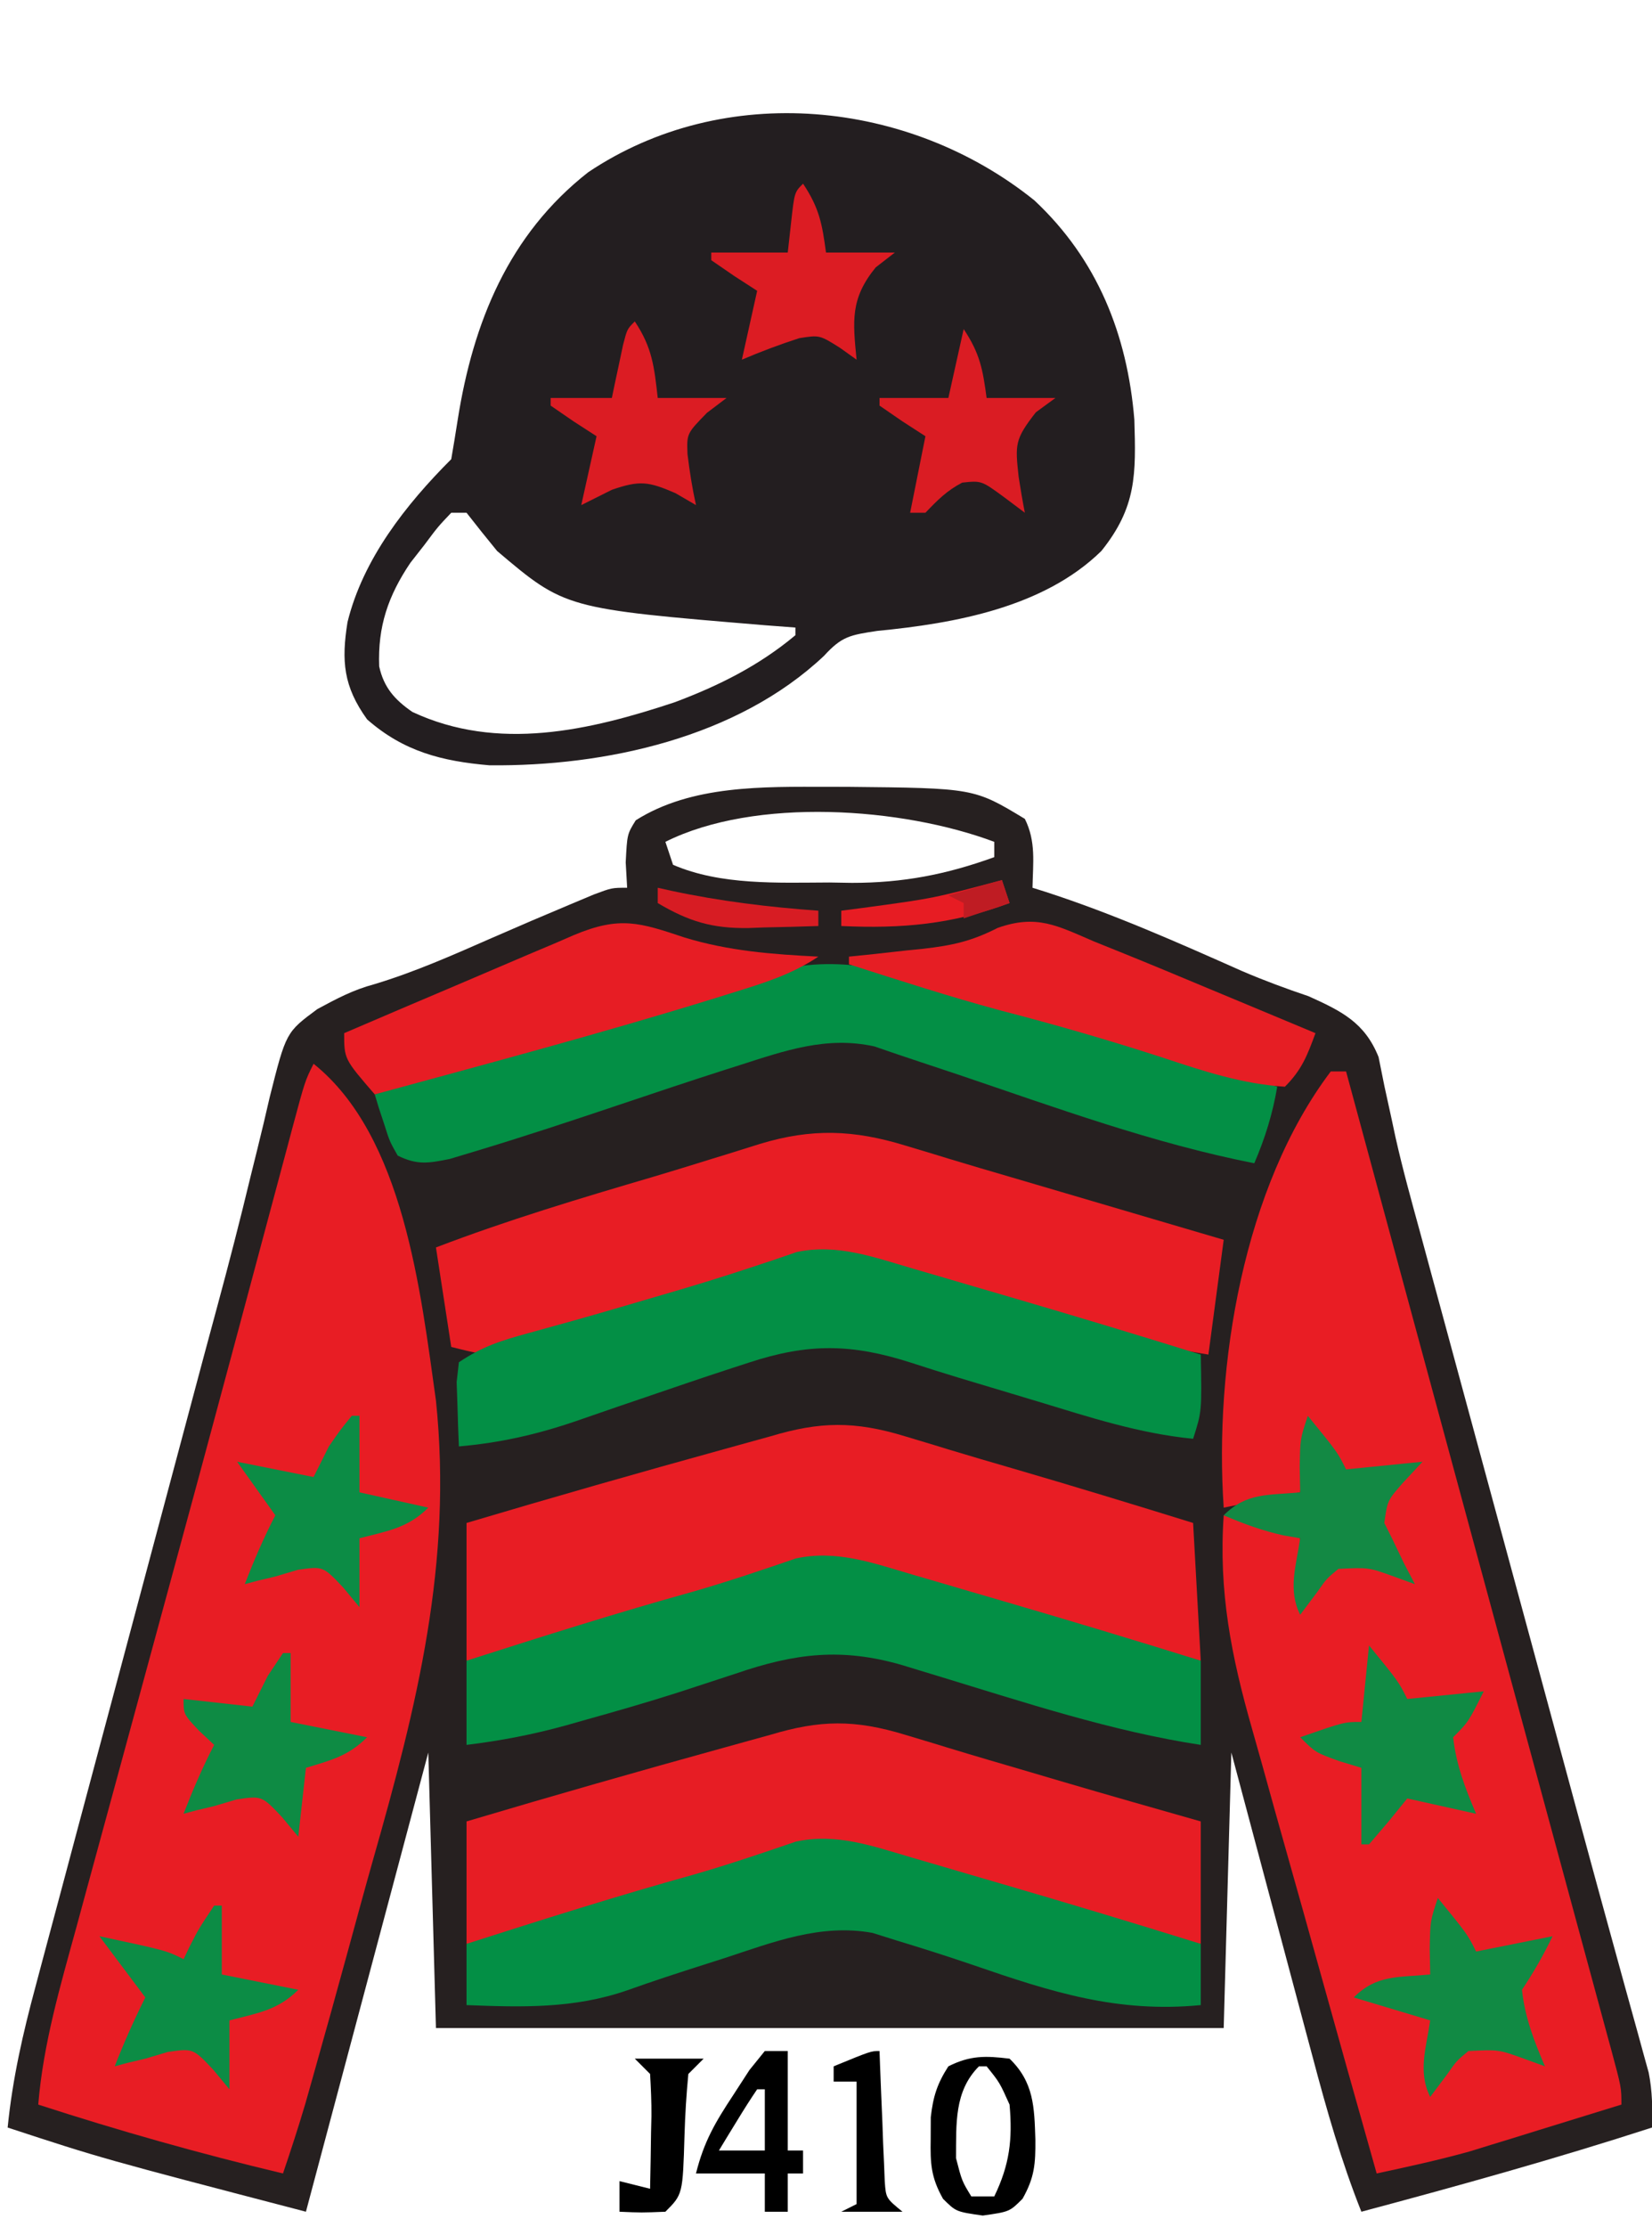 <?xml version="1.0" encoding="UTF-8"?>
<svg version="1.1" xmlns="http://www.w3.org/2000/svg" width="216" height="291">
<path d="M0 0 C0.828 0.001 1.657 0.002 2.51 0.002 C19.094 0.167 19.094 0.167 25.75 4.188 C27.228 7.144 26.81 9.93 26.75 13.188 C27.281 13.355 27.813 13.522 28.361 13.694 C37.232 16.559 45.677 20.311 54.188 24.091 C57.036 25.31 59.914 26.375 62.849 27.363 C67.151 29.307 70.191 30.791 72 35.311 C72.25 36.555 72.499 37.799 72.757 39.081 C73.071 40.53 73.388 41.978 73.708 43.426 C73.873 44.199 74.038 44.972 74.208 45.768 C75.16 50.017 76.329 54.206 77.48 58.404 C77.983 60.259 78.485 62.115 78.988 63.97 C79.519 65.925 80.051 67.881 80.582 69.836 C81.143 71.903 81.703 73.97 82.263 76.038 C83.731 81.45 85.2 86.861 86.669 92.273 C88.143 97.701 89.615 103.13 91.088 108.559 C91.375 109.616 91.661 110.673 91.957 111.762 C93.369 116.967 94.78 122.171 96.189 127.377 C96.726 129.358 97.263 131.338 97.799 133.319 C98.056 134.266 98.313 135.214 98.577 136.189 C99.903 141.08 101.237 145.968 102.585 150.852 C103.109 152.754 103.631 154.656 104.153 156.558 C104.741 158.7 105.334 160.841 105.933 162.98 C106.304 164.337 106.304 164.337 106.682 165.721 C106.892 166.475 107.101 167.228 107.317 168.005 C107.801 170.444 107.825 172.707 107.75 175.188 C95.189 179.255 82.505 182.782 69.75 186.188 C67.121 179.584 65.216 172.897 63.395 166.031 C62.935 164.317 62.935 164.317 62.466 162.568 C61.494 158.942 60.528 155.315 59.562 151.688 C58.902 149.219 58.241 146.75 57.58 144.281 C55.965 138.251 54.358 132.219 52.75 126.188 C52.42 138.067 52.09 149.947 51.75 162.188 C17.76 162.188 -16.23 162.188 -51.25 162.188 C-51.58 150.308 -51.91 138.428 -52.25 126.188 C-57.53 145.988 -62.81 165.787 -68.25 186.188 C-94.946 179.223 -94.946 179.223 -107.25 175.188 C-106.615 168.816 -105.254 162.861 -103.585 156.686 C-103.178 155.152 -103.178 155.152 -102.762 153.587 C-101.865 150.216 -100.96 146.846 -100.055 143.477 C-99.422 141.107 -98.79 138.737 -98.159 136.366 C-96.493 130.118 -94.82 123.872 -93.146 117.625 C-91.468 111.361 -89.797 105.094 -88.125 98.828 C-86.231 91.734 -84.337 84.64 -82.439 77.547 C-82.149 76.461 -81.859 75.376 -81.56 74.258 C-80.986 72.118 -80.408 69.979 -79.828 67.84 C-78.307 62.228 -76.857 56.608 -75.497 50.954 C-75.203 49.768 -74.908 48.581 -74.605 47.359 C-74.042 45.09 -73.5 42.816 -72.982 40.537 C-70.847 32.07 -70.847 32.07 -66.762 29.048 C-64.212 27.669 -62.061 26.525 -59.285 25.785 C-53.98 24.185 -49.008 21.972 -43.939 19.748 C-40.494 18.24 -37.04 16.763 -33.57 15.312 C-32.593 14.903 -31.616 14.493 -30.61 14.07 C-28.25 13.188 -28.25 13.188 -26.25 13.188 C-26.312 12.094 -26.374 11.001 -26.438 9.875 C-26.25 6.188 -26.25 6.188 -25.125 4.375 C-17.808 -0.259 -8.388 -0.009 0 0 Z M-21.25 7.188 C-20.92 8.178 -20.59 9.168 -20.25 10.188 C-13.992 12.893 -6.492 12.522 0.188 12.5 C1.16 12.516 2.133 12.532 3.135 12.549 C9.815 12.553 15.473 11.462 21.75 9.188 C21.75 8.527 21.75 7.867 21.75 7.188 C9.717 2.675 -9.493 1.309 -21.25 7.188 Z " fill="#262020" transform="translate(108.25,102.812)"/>
<path d="M0 0 C8.24 7.707 12.147 17.538 13.066 28.633 C13.283 35.774 13.366 40.069 8.75 45.812 C1.217 53.181 -10.385 55.266 -20.543 56.25 C-24.109 56.791 -25.173 56.953 -27.5 59.5 C-38.858 70.215 -56.11 73.964 -71.25 73.812 C-77.459 73.28 -82.463 72.016 -87.25 67.812 C-90.356 63.504 -90.626 60.172 -89.812 55.098 C-87.782 46.851 -82.181 39.743 -76.25 33.812 C-75.956 32.092 -75.666 30.37 -75.401 28.645 C-73.394 15.943 -68.747 4.464 -58.344 -3.68 C-40.558 -15.607 -16.404 -13.204 0 0 Z M-76.25 40.812 C-78 42.653 -78 42.653 -79.75 45 C-80.358 45.777 -80.967 46.555 -81.594 47.355 C-84.509 51.68 -85.868 55.685 -85.672 60.883 C-85.066 63.654 -83.637 65.247 -81.332 66.84 C-70.162 72.058 -58.158 69.27 -47 65.562 C-41.231 63.394 -35.999 60.783 -31.25 56.812 C-31.25 56.483 -31.25 56.153 -31.25 55.812 C-32.543 55.715 -33.836 55.617 -35.168 55.516 C-61.352 53.342 -61.352 53.342 -70.25 45.812 C-71.602 44.161 -72.94 42.497 -74.25 40.812 C-74.91 40.812 -75.57 40.812 -76.25 40.812 Z " fill="#231E20" transform="translate(135.25,26.188)"/>
<path d="M0 0 C11.809 9.447 13.999 29.818 16 44 C18.198 65.197 13.526 83.871 7.772 104.026 C6.68 107.883 5.63 111.752 4.574 115.619 C3.03 121.254 1.472 126.884 -0.121 132.505 C-0.436 133.618 -0.751 134.732 -1.076 135.879 C-1.984 138.945 -2.97 141.973 -4 145 C-14.818 142.425 -25.422 139.432 -36 136 C-35.346 128.05 -33.124 120.521 -31.02 112.859 C-30.61 111.352 -30.201 109.845 -29.792 108.337 C-28.698 104.306 -27.597 100.277 -26.495 96.248 C-25.355 92.076 -24.221 87.902 -23.087 83.729 C-21.714 78.68 -20.341 73.631 -18.966 68.583 C-16.155 58.264 -13.363 47.94 -10.594 37.609 C-10.265 36.384 -9.937 35.159 -9.598 33.897 C-8.37 29.316 -7.142 24.734 -5.918 20.152 C-5.099 17.091 -4.278 14.03 -3.457 10.969 C-3.219 10.077 -2.982 9.184 -2.737 8.265 C-1.114 2.227 -1.114 2.227 0 0 Z " fill="#E81D24" transform="translate(41,139)"/>
<path d="M0 0 C0.66 0 1.32 0 2 0 C2.678 2.504 3.357 5.008 4.035 7.512 C4.261 8.347 4.488 9.182 4.721 10.042 C6.059 14.981 7.396 19.92 8.733 24.86 C12.03 37.039 15.33 49.218 18.636 61.395 C20.737 69.13 22.835 76.866 24.933 84.601 C26.257 89.485 27.582 94.369 28.91 99.252 C30.179 103.922 31.446 108.592 32.711 113.263 C33.185 115.012 33.66 116.76 34.136 118.509 C34.792 120.916 35.444 123.324 36.095 125.732 C36.29 126.444 36.484 127.157 36.685 127.89 C38 132.772 38 132.772 38 135 C34.356 136.131 30.709 137.254 27.062 138.375 C26.041 138.692 25.019 139.009 23.967 139.336 C22.958 139.645 21.949 139.955 20.91 140.273 C19.994 140.556 19.077 140.839 18.133 141.13 C14.121 142.244 10.071 143.129 6 144 C3.372 134.712 0.763 125.419 -1.823 116.12 C-3.025 111.8 -4.233 107.483 -5.455 103.17 C-6.637 98.998 -7.802 94.822 -8.956 90.643 C-9.397 89.058 -9.843 87.475 -10.296 85.894 C-13.005 76.413 -14.685 67.971 -14 58 C-9.05 59.485 -9.05 59.485 -4 61 C-4 63.97 -4 66.94 -4 70 C-3.299 68.989 -2.598 67.979 -1.875 66.938 C-0.5 65.273 -0.5 65.273 1 64 C4.39 64.068 6.799 64.933 10 66 C9.319 65.093 8.639 64.185 7.938 63.25 C6 60 6 60 6 57.875 C7.291 55.454 8.974 53.83 11 52 C6.545 52.495 6.545 52.495 2 53 C0.68 51.02 -0.64 49.04 -2 47 C-3.968 48.968 -3.662 52.348 -4 55 C-7.3 55.66 -10.6 56.32 -14 57 C-15.259 38.46 -11.422 15.107 0 0 Z " fill="#E91D24" transform="translate(174,140)"/>
<path d="M0 0 C1.213 0.365 2.426 0.73 3.676 1.105 C4.636 1.4 4.636 1.4 5.616 1.701 C8.41 2.551 11.214 3.364 14.018 4.18 C21.911 6.481 29.773 8.876 37.625 11.312 C38.12 20.223 38.12 20.223 38.625 29.312 C29.801 27.732 21.42 25.198 12.909 22.429 C9.86 21.44 6.805 20.469 3.75 19.5 C2.763 19.174 1.776 18.847 0.759 18.511 C-8.142 15.709 -14.313 17.121 -22.938 20 C-30.388 22.422 -37.878 24.628 -45.438 26.688 C-46.395 26.95 -47.353 27.213 -48.34 27.483 C-55.114 29.312 -55.114 29.312 -57.375 29.312 C-57.375 23.372 -57.375 17.433 -57.375 11.312 C-46.14 7.972 -34.879 4.753 -23.58 1.636 C-22.544 1.349 -21.509 1.062 -20.441 0.766 C-19.048 0.381 -19.048 0.381 -17.627 -0.011 C-11.18 -1.948 -6.638 -2.033 0 0 Z " fill="#E81D24" transform="translate(118.375,187.688)"/>
<path d="M0 0 C1.827 0.549 1.827 0.549 3.691 1.109 C4.653 1.404 4.653 1.404 5.633 1.705 C8.354 2.535 11.085 3.331 13.815 4.129 C15.945 4.752 18.074 5.379 20.203 6.008 C24.864 7.383 29.526 8.754 34.188 10.125 C35.626 10.548 37.065 10.971 38.504 11.395 C39.534 11.697 40.564 12 41.625 12.312 C40.965 17.262 40.305 22.212 39.625 27.312 C35.615 26.644 32.004 25.944 28.133 24.859 C27.105 24.572 26.078 24.284 25.019 23.988 C23.94 23.683 22.861 23.377 21.75 23.062 C20.639 22.752 19.528 22.441 18.383 22.121 C13.45 20.731 8.537 19.317 3.672 17.703 C2.955 17.466 2.238 17.229 1.5 16.985 C-0.362 16.359 -2.217 15.712 -4.07 15.062 C-10.714 13.555 -16.675 15.91 -22.938 18 C-30.355 20.4 -37.804 22.651 -45.312 24.75 C-46.254 25.021 -47.195 25.292 -48.164 25.571 C-49.047 25.814 -49.93 26.058 -50.84 26.309 C-51.62 26.527 -52.399 26.745 -53.203 26.97 C-55.375 27.312 -55.375 27.312 -59.375 26.312 C-60.035 22.023 -60.695 17.733 -61.375 13.312 C-52.032 9.74 -42.525 6.891 -32.935 4.074 C-30.467 3.34 -28.008 2.583 -25.551 1.816 C-24.793 1.584 -24.035 1.351 -23.254 1.111 C-21.84 0.677 -20.428 0.235 -19.019 -0.215 C-12.217 -2.278 -6.744 -2.066 0 0 Z " fill="#E81D24" transform="translate(118.375,149.688)"/>
<path d="M0 0 C1.214 0.365 2.429 0.73 3.68 1.105 C4.32 1.302 4.96 1.498 5.62 1.701 C9.113 2.767 12.62 3.785 16.125 4.812 C17.551 5.233 18.977 5.654 20.402 6.074 C26.466 7.858 32.545 9.585 38.625 11.312 C38.625 16.593 38.625 21.872 38.625 27.312 C29.801 25.732 21.42 23.198 12.909 20.429 C9.86 19.44 6.805 18.469 3.75 17.5 C2.763 17.174 1.776 16.847 0.759 16.511 C-8.142 13.709 -14.313 15.121 -22.938 18 C-30.388 20.422 -37.878 22.628 -45.438 24.688 C-46.395 24.95 -47.353 25.213 -48.34 25.483 C-55.114 27.312 -55.114 27.312 -57.375 27.312 C-57.375 22.032 -57.375 16.753 -57.375 11.312 C-46.14 7.972 -34.879 4.753 -23.58 1.636 C-22.544 1.349 -21.509 1.062 -20.441 0.766 C-19.048 0.381 -19.048 0.381 -17.627 -0.011 C-11.18 -1.948 -6.638 -2.033 0 0 Z " fill="#E71D24" transform="translate(118.375,226.688)"/>
<path d="M0 0 C2.651 0.821 5.314 1.594 7.979 2.369 C15.271 4.492 22.546 6.673 29.821 8.853 C30.684 9.111 31.546 9.37 32.435 9.636 C33.241 9.878 34.046 10.119 34.876 10.369 C35.59 10.583 36.304 10.797 37.04 11.018 C38.683 11.522 40.316 12.059 41.946 12.603 C41.336 16.161 40.368 19.286 38.946 22.603 C25.722 20.005 12.961 15.32 0.217 11.014 C-1.451 10.453 -3.121 9.897 -4.792 9.348 C-6.78 8.693 -8.759 8.015 -10.737 7.333 C-16.973 5.96 -22.415 7.881 -28.366 9.791 C-29.05 10.008 -29.734 10.226 -30.438 10.45 C-34.937 11.892 -39.416 13.39 -43.894 14.897 C-50.216 17.023 -56.541 19.119 -62.929 21.041 C-64.019 21.369 -65.11 21.698 -66.233 22.037 C-69.042 22.601 -70.489 22.868 -73.054 21.603 C-74.101 19.755 -74.101 19.755 -74.804 17.541 C-75.046 16.807 -75.288 16.074 -75.538 15.318 C-75.708 14.752 -75.878 14.186 -76.054 13.603 C-73.959 12.905 -71.864 12.207 -69.769 11.513 C-68.027 10.929 -66.29 10.334 -64.558 9.724 C-56.848 7.05 -49.022 4.925 -41.14 2.828 C-36.093 1.474 -31.159 0.008 -26.241 -1.772 C-16.669 -5.013 -9.489 -2.969 0 0 Z " fill="#038F45" transform="translate(125.054,129.397)"/>
<path d="M0 0 C1.833 0.534 1.833 0.534 3.703 1.078 C5.031 1.469 6.359 1.859 7.688 2.25 C9.099 2.662 10.51 3.073 11.922 3.484 C20.534 5.999 29.121 8.583 37.688 11.25 C37.83 18.679 37.83 18.679 36.688 22.25 C29.664 21.571 23.105 19.419 16.375 17.375 C15.203 17.023 14.03 16.671 12.822 16.309 C11.668 15.962 10.514 15.615 9.324 15.258 C8.195 14.919 7.067 14.58 5.904 14.231 C3.88 13.614 1.861 12.98 -0.15 12.323 C-7.911 9.824 -13.591 9.722 -21.438 12.312 C-22.445 12.639 -22.445 12.639 -23.473 12.972 C-27.576 14.309 -31.659 15.709 -35.742 17.105 C-36.666 17.419 -37.59 17.733 -38.542 18.056 C-40.349 18.672 -42.153 19.295 -43.954 19.926 C-49.113 21.691 -53.877 22.772 -59.312 23.25 C-59.393 21.459 -59.452 19.667 -59.5 17.875 C-59.535 16.877 -59.57 15.88 -59.605 14.852 C-59.46 13.564 -59.46 13.564 -59.312 12.25 C-56.18 10.162 -53.802 9.423 -50.188 8.438 C-48.938 8.091 -47.689 7.744 -46.402 7.387 C-45.737 7.203 -45.072 7.019 -44.386 6.83 C-40.831 5.836 -37.291 4.792 -33.75 3.75 C-33.036 3.542 -32.322 3.334 -31.586 3.119 C-28.221 2.134 -24.885 1.109 -21.555 0.008 C-20.423 -0.366 -19.291 -0.74 -18.125 -1.125 C-17.141 -1.463 -16.158 -1.8 -15.145 -2.148 C-9.873 -3.268 -5.068 -1.481 0 0 Z " fill="#038F45" transform="translate(119.312,165.75)"/>
<path d="M0 0 C1.833 0.534 1.833 0.534 3.703 1.078 C5.031 1.469 6.359 1.859 7.688 2.25 C9.099 2.662 10.51 3.073 11.922 3.484 C20.534 5.999 29.121 8.583 37.688 11.25 C37.688 14.88 37.688 18.51 37.688 22.25 C26.018 20.47 14.662 16.697 3.39 13.269 C2.17 12.898 2.17 12.898 0.926 12.52 C0.204 12.299 -0.517 12.078 -1.26 11.851 C-9.25 9.511 -15.356 10.274 -23.125 12.938 C-24.803 13.489 -26.481 14.039 -28.16 14.586 C-29.011 14.864 -29.862 15.142 -30.739 15.429 C-34.821 16.731 -38.935 17.911 -43.062 19.062 C-43.788 19.269 -44.514 19.475 -45.261 19.688 C-49.602 20.891 -53.84 21.706 -58.312 22.25 C-58.312 18.62 -58.312 14.99 -58.312 11.25 C-48.445 8.094 -38.585 4.97 -28.602 2.199 C-24.105 0.901 -19.677 -0.594 -15.25 -2.113 C-9.916 -3.269 -5.133 -1.5 0 0 Z " fill="#038F45" transform="translate(119.312,205.75)"/>
<path d="M0 0 C1.833 0.534 1.833 0.534 3.703 1.078 C5.031 1.469 6.359 1.859 7.688 2.25 C9.099 2.662 10.51 3.073 11.922 3.484 C20.534 5.999 29.121 8.583 37.688 11.25 C37.688 13.89 37.688 16.53 37.688 19.25 C26.783 20.307 18.156 17.54 7.975 14.033 C4.646 12.894 1.304 11.834 -2.062 10.812 C-3.109 10.484 -4.156 10.155 -5.234 9.816 C-12.003 8.571 -18.258 11.033 -24.625 13.125 C-25.47 13.395 -26.315 13.664 -27.186 13.942 C-30.569 15.021 -33.938 16.116 -37.281 17.312 C-44.246 19.727 -50.998 19.535 -58.312 19.25 C-58.312 16.61 -58.312 13.97 -58.312 11.25 C-48.445 8.094 -38.585 4.97 -28.602 2.199 C-24.105 0.901 -19.677 -0.594 -15.25 -2.113 C-9.916 -3.269 -5.133 -1.5 0 0 Z " fill="#038F45" transform="translate(119.312,242.75)"/>
<path d="M0 0 C5.773 1.766 11.494 2.201 17.5 2.5 C13.972 4.852 10.385 5.949 6.375 7.188 C5.141 7.573 5.141 7.573 3.883 7.966 C-10.806 12.501 -25.668 16.465 -40.5 20.5 C-44.5 15.875 -44.5 15.875 -44.5 12.5 C-39.452 10.331 -34.399 8.177 -29.339 6.036 C-27.618 5.306 -25.9 4.572 -24.183 3.833 C-21.715 2.773 -19.241 1.727 -16.766 0.684 C-15.999 0.35 -15.232 0.017 -14.442 -0.326 C-8.437 -2.83 -5.861 -1.954 0 0 Z " fill="#E71D24" transform="translate(89.5,122.5)"/>
<path d="M0 0 C1.133 0.457 2.266 0.914 3.434 1.384 C7.324 2.953 11.193 4.568 15.062 6.188 C16.418 6.752 17.775 7.317 19.131 7.881 C22.422 9.251 25.711 10.624 29 12 C27.926 14.915 27.222 16.778 25 19 C19.389 18.635 14.31 16.952 9 15.188 C1.953 12.9 -5.093 10.868 -12.266 9.012 C-18.906 7.213 -25.45 5.1 -32 3 C-32 2.67 -32 2.34 -32 2 C-30.389 1.836 -30.389 1.836 -28.746 1.668 C-27.31 1.508 -25.874 1.348 -24.438 1.188 C-23.733 1.117 -23.029 1.047 -22.303 0.975 C-18.498 0.536 -16.021 0.011 -12.535 -1.762 C-7.45 -3.543 -4.805 -2.065 0 0 Z " fill="#E61E24" transform="translate(143,123)"/>
<path d="M0 0 C3.875 4.75 3.875 4.75 5 7 C5.722 6.856 6.444 6.711 7.188 6.562 C9.062 6.188 10.938 5.812 12.812 5.438 C13.534 5.293 14.256 5.149 15 5 C13.796 7.494 12.546 9.681 11 12 C11.378 15.59 12.584 18.697 14 22 C13.092 21.67 12.185 21.34 11.25 21 C7.93 19.804 7.93 19.804 4 20 C2.45 21.281 2.45 21.281 1.25 23 C0.507 23.99 -0.235 24.98 -1 26 C-2.642 22.717 -1.519 19.575 -1 16 C-4.3 15.01 -7.6 14.02 -11 13 C-7.994 9.994 -5.176 10.404 -1 10 C-1.021 8.907 -1.041 7.814 -1.062 6.688 C-1 3 -1 3 0 0 Z " fill="#118A44" transform="translate(188,248)"/>
<path d="M0 0 C3.875 4.75 3.875 4.75 5 7 C8.3 6.67 11.6 6.34 15 6 C13 10 13 10 11 12 C11.388 15.586 12.586 18.7 14 22 C11.03 21.34 8.06 20.68 5 20 C4.196 20.99 3.391 21.98 2.562 23 C1.717 23.99 0.871 24.98 0 26 C-0.33 26 -0.66 26 -1 26 C-1 22.7 -1 19.4 -1 16 C-1.949 15.711 -2.897 15.422 -3.875 15.125 C-7 14 -7 14 -9 12 C-3.25 10 -3.25 10 -1 10 C-0.67 6.7 -0.34 3.4 0 0 Z " fill="#108A44" transform="translate(179,215)"/>
<path d="M0 0 C3.875 4.75 3.875 4.75 5 7 C8.3 6.67 11.6 6.34 15 6 C14.154 6.907 13.309 7.815 12.438 8.75 C10.409 11.067 10.409 11.067 10 14 C10.33 14.66 10.66 15.32 11 16 C11.516 17.073 12.031 18.145 12.562 19.25 C13.037 20.157 13.511 21.065 14 22 C13.092 21.67 12.185 21.34 11.25 21 C7.93 19.804 7.93 19.804 4 20 C2.45 21.281 2.45 21.281 1.25 23 C0.507 23.99 -0.235 24.98 -1 26 C-2.642 22.717 -1.519 19.575 -1 16 C-1.722 15.876 -2.444 15.752 -3.188 15.625 C-5.957 15.01 -8.397 14.116 -11 13 C-7.994 9.994 -5.176 10.404 -1 10 C-1.021 8.907 -1.041 7.814 -1.062 6.688 C-1 3 -1 3 0 0 Z " fill="#138944" transform="translate(171,185)"/>
<path d="M0 0 C0.33 0 0.66 0 1 0 C1 3.3 1 6.6 1 10 C3.97 10.66 6.94 11.32 10 12 C7.314 14.686 4.624 15.06 1 16 C1 18.97 1 21.94 1 25 C0.299 24.154 -0.403 23.309 -1.125 22.438 C-3.762 19.644 -3.762 19.644 -7.062 20.125 C-8.517 20.558 -8.517 20.558 -10 21 C-10.784 21.186 -11.568 21.371 -12.375 21.562 C-12.911 21.707 -13.447 21.851 -14 22 C-12.801 18.917 -11.523 15.937 -10 13 C-11.65 10.69 -13.3 8.38 -15 6 C-10.05 6.99 -10.05 6.99 -5 8 C-4.34 6.68 -3.68 5.36 -3 4 C-1.438 1.75 -1.438 1.75 0 0 Z " fill="#0C8C45" transform="translate(46,185)"/>
<path d="M0 0 C0.33 0 0.66 0 1 0 C1 2.97 1 5.94 1 9 C4.3 9.66 7.6 10.32 11 11 C8.314 13.686 5.624 14.06 2 15 C2 17.97 2 20.94 2 24 C1.299 23.154 0.598 22.309 -0.125 21.438 C-2.762 18.644 -2.762 18.644 -6.062 19.125 C-7.517 19.558 -7.517 19.558 -9 20 C-9.784 20.186 -10.568 20.371 -11.375 20.562 C-11.911 20.707 -12.447 20.851 -13 21 C-11.793 17.897 -10.494 14.988 -9 12 C-10.98 9.36 -12.96 6.72 -15 4 C-6.25 5.875 -6.25 5.875 -4 7 C-3.711 6.402 -3.422 5.804 -3.125 5.188 C-2 3 -2 3 0 0 Z " fill="#0C8C45" transform="translate(28,249)"/>
<path d="M0 0 C0.33 0 0.66 0 1 0 C1 2.97 1 5.94 1 9 C4.3 9.66 7.6 10.32 11 11 C8.537 13.463 6.293 13.998 3 15 C2.67 17.97 2.34 20.94 2 24 C1.299 23.154 0.598 22.309 -0.125 21.438 C-2.762 18.644 -2.762 18.644 -6.062 19.125 C-7.517 19.558 -7.517 19.558 -9 20 C-9.784 20.186 -10.568 20.371 -11.375 20.562 C-11.911 20.707 -12.447 20.851 -13 21 C-11.801 17.917 -10.523 14.937 -9 12 C-9.66 11.381 -10.32 10.762 -11 10.125 C-13 8 -13 8 -13 6 C-10.03 6.33 -7.06 6.66 -4 7 C-3.34 5.68 -2.68 4.36 -2 3 C-1.34 2.01 -0.68 1.02 0 0 Z " fill="#0E8B44" transform="translate(37,216)"/>
<path d="M0 0 C2.125 3.188 2.502 5.265 3 9 C5.97 9 8.94 9 12 9 C10.762 9.959 10.762 9.959 9.5 10.938 C6.164 15.024 6.503 17.929 7 23 C6.278 22.484 5.556 21.969 4.812 21.438 C2.153 19.77 2.153 19.77 -0.5 20.188 C-3.055 21.018 -5.531 21.942 -8 23 C-7.34 20.03 -6.68 17.06 -6 14 C-6.99 13.361 -7.98 12.721 -9 12.062 C-9.99 11.382 -10.98 10.701 -12 10 C-12 9.67 -12 9.34 -12 9 C-8.7 9 -5.4 9 -2 9 C-1.856 7.701 -1.711 6.401 -1.562 5.062 C-1.125 1.125 -1.125 1.125 0 0 Z " fill="#DC1C23" transform="translate(105,24)"/>
<path d="M0 0 C2.125 3.188 2.502 5.265 3 9 C5.97 9 8.94 9 12 9 C11.154 9.619 10.309 10.238 9.438 10.875 C6.669 14.424 6.728 15.054 7.188 19.312 C7.432 20.879 7.695 22.444 8 24 C6.639 22.979 6.639 22.979 5.25 21.938 C2.317 19.795 2.317 19.795 -0.188 20.062 C-2.202 21.105 -3.441 22.37 -5 24 C-5.66 24 -6.32 24 -7 24 C-6.34 20.7 -5.68 17.4 -5 14 C-5.99 13.361 -6.98 12.721 -8 12.062 C-8.99 11.382 -9.98 10.701 -11 10 C-11 9.67 -11 9.34 -11 9 C-8.03 9 -5.06 9 -2 9 C-1.34 6.03 -0.68 3.06 0 0 Z " fill="#DA1C23" transform="translate(126,43)"/>
<path d="M0 0 C2.296 3.445 2.54 5.938 3 10 C5.97 10 8.94 10 12 10 C11.154 10.639 10.309 11.279 9.438 11.938 C6.788 14.653 6.788 14.653 6.891 17.336 C7.161 19.59 7.512 21.783 8 24 C7.113 23.484 6.226 22.969 5.312 22.438 C1.722 20.879 0.611 20.765 -3 22 C-4.98 22.99 -4.98 22.99 -7 24 C-6.34 21.03 -5.68 18.06 -5 15 C-5.99 14.361 -6.98 13.721 -8 13.062 C-8.99 12.382 -9.98 11.701 -11 11 C-11 10.67 -11 10.34 -11 10 C-8.36 10 -5.72 10 -3 10 C-2.867 9.362 -2.734 8.724 -2.598 8.066 C-2.421 7.24 -2.244 6.414 -2.062 5.562 C-1.888 4.739 -1.714 3.915 -1.535 3.066 C-1 1 -1 1 0 0 Z " fill="#DB1C23" transform="translate(83,42)"/>
<path d="M0 0 C3.186 3.08 3.239 6.334 3.375 10.562 C3.401 13.745 3.268 15.526 1.695 18.309 C0 20 0 20 -3.5 20.5 C-7 20 -7 20 -8.699 18.312 C-10.28 15.503 -10.37 13.707 -10.312 10.5 C-10.309 9.562 -10.305 8.623 -10.301 7.656 C-9.994 4.945 -9.469 3.284 -8 1 C-5.139 -0.431 -3.16 -0.387 0 0 Z M-4 1 C-7.257 4.257 -6.965 8.537 -7 13 C-6.227 15.996 -6.227 15.996 -5 18 C-4.01 18 -3.02 18 -2 18 C0.004 13.866 0.408 10.575 0 6 C-1.298 3.11 -1.298 3.11 -3 1 C-3.33 1 -3.66 1 -4 1 Z " fill="#000000" transform="translate(132,269)"/>
<path d="M0 0 C0.99 0 1.98 0 3 0 C3 4.29 3 8.58 3 13 C3.66 13 4.32 13 5 13 C5 13.99 5 14.98 5 16 C4.34 16 3.68 16 3 16 C3 17.65 3 19.3 3 21 C2.01 21 1.02 21 0 21 C0 19.35 0 17.7 0 16 C-2.97 16 -5.94 16 -9 16 C-7.953 11.812 -6.487 9.332 -4.125 5.75 C-3.077 4.134 -3.077 4.134 -2.008 2.484 C-1.345 1.665 -0.683 0.845 0 0 Z M-1 5 C-1.891 6.309 -2.739 7.648 -3.562 9 C-4.018 9.742 -4.473 10.485 -4.941 11.25 C-5.465 12.116 -5.465 12.116 -6 13 C-4.02 13 -2.04 13 0 13 C0 10.36 0 7.72 0 5 C-0.33 5 -0.66 5 -1 5 Z " fill="#000000" transform="translate(100,268)"/>
<path d="M0 0 C2.97 0 5.94 0 9 0 C8.34 0.66 7.68 1.32 7 2 C6.745 4.689 6.58 7.306 6.5 10 C6.27 17.73 6.27 17.73 4 20 C0.875 20.125 0.875 20.125 -2 20 C-2 18.68 -2 17.36 -2 16 C-0.68 16.33 0.64 16.66 2 17 C2.054 14.541 2.094 12.084 2.125 9.625 C2.142 8.926 2.159 8.228 2.176 7.508 C2.193 5.671 2.103 3.834 2 2 C1.34 1.34 0.68 0.68 0 0 Z " fill="#000000" transform="translate(83,269)"/>
<path d="M0 0 C0.02 0.565 0.04 1.13 0.06 1.712 C0.155 4.267 0.265 6.821 0.375 9.375 C0.406 10.264 0.437 11.154 0.469 12.07 C0.507 12.921 0.546 13.772 0.586 14.648 C0.617 15.434 0.649 16.219 0.681 17.029 C0.84 19.23 0.84 19.23 3 21 C0.36 21 -2.28 21 -5 21 C-4.34 20.67 -3.68 20.34 -3 20 C-3 14.72 -3 9.44 -3 4 C-3.99 4 -4.98 4 -6 4 C-6 3.34 -6 2.68 -6 2 C-1.125 0 -1.125 0 0 0 Z " fill="#000000" transform="translate(115,268)"/>
<path d="M0 0 C0.33 0.99 0.66 1.98 1 3 C-6.465 5.775 -13.067 6.368 -21 6 C-21 5.34 -21 4.68 -21 4 C-20.071 3.879 -19.141 3.758 -18.184 3.633 C-8.964 2.388 -8.964 2.388 0 0 Z " fill="#E71C23" transform="translate(131,115)"/>
<path d="M0 0 C0.594 0.133 1.189 0.266 1.801 0.402 C8.185 1.763 14.492 2.53 21 3 C21 3.66 21 4.32 21 5 C18.624 5.082 16.251 5.141 13.875 5.188 C13.21 5.213 12.545 5.238 11.859 5.264 C7.131 5.333 4.049 4.403 0 2 C0 1.34 0 0.68 0 0 Z " fill="#D71C23" transform="translate(86,116)"/>
<path d="M0 0 C0.33 0.99 0.66 1.98 1 3 C-0.98 3.66 -2.96 4.32 -5 5 C-5 4.34 -5 3.68 -5 3 C-5.66 2.67 -6.32 2.34 -7 2 C-4.69 1.34 -2.38 0.68 0 0 Z " fill="#BF1C23" transform="translate(131,115)"/>
</svg>
